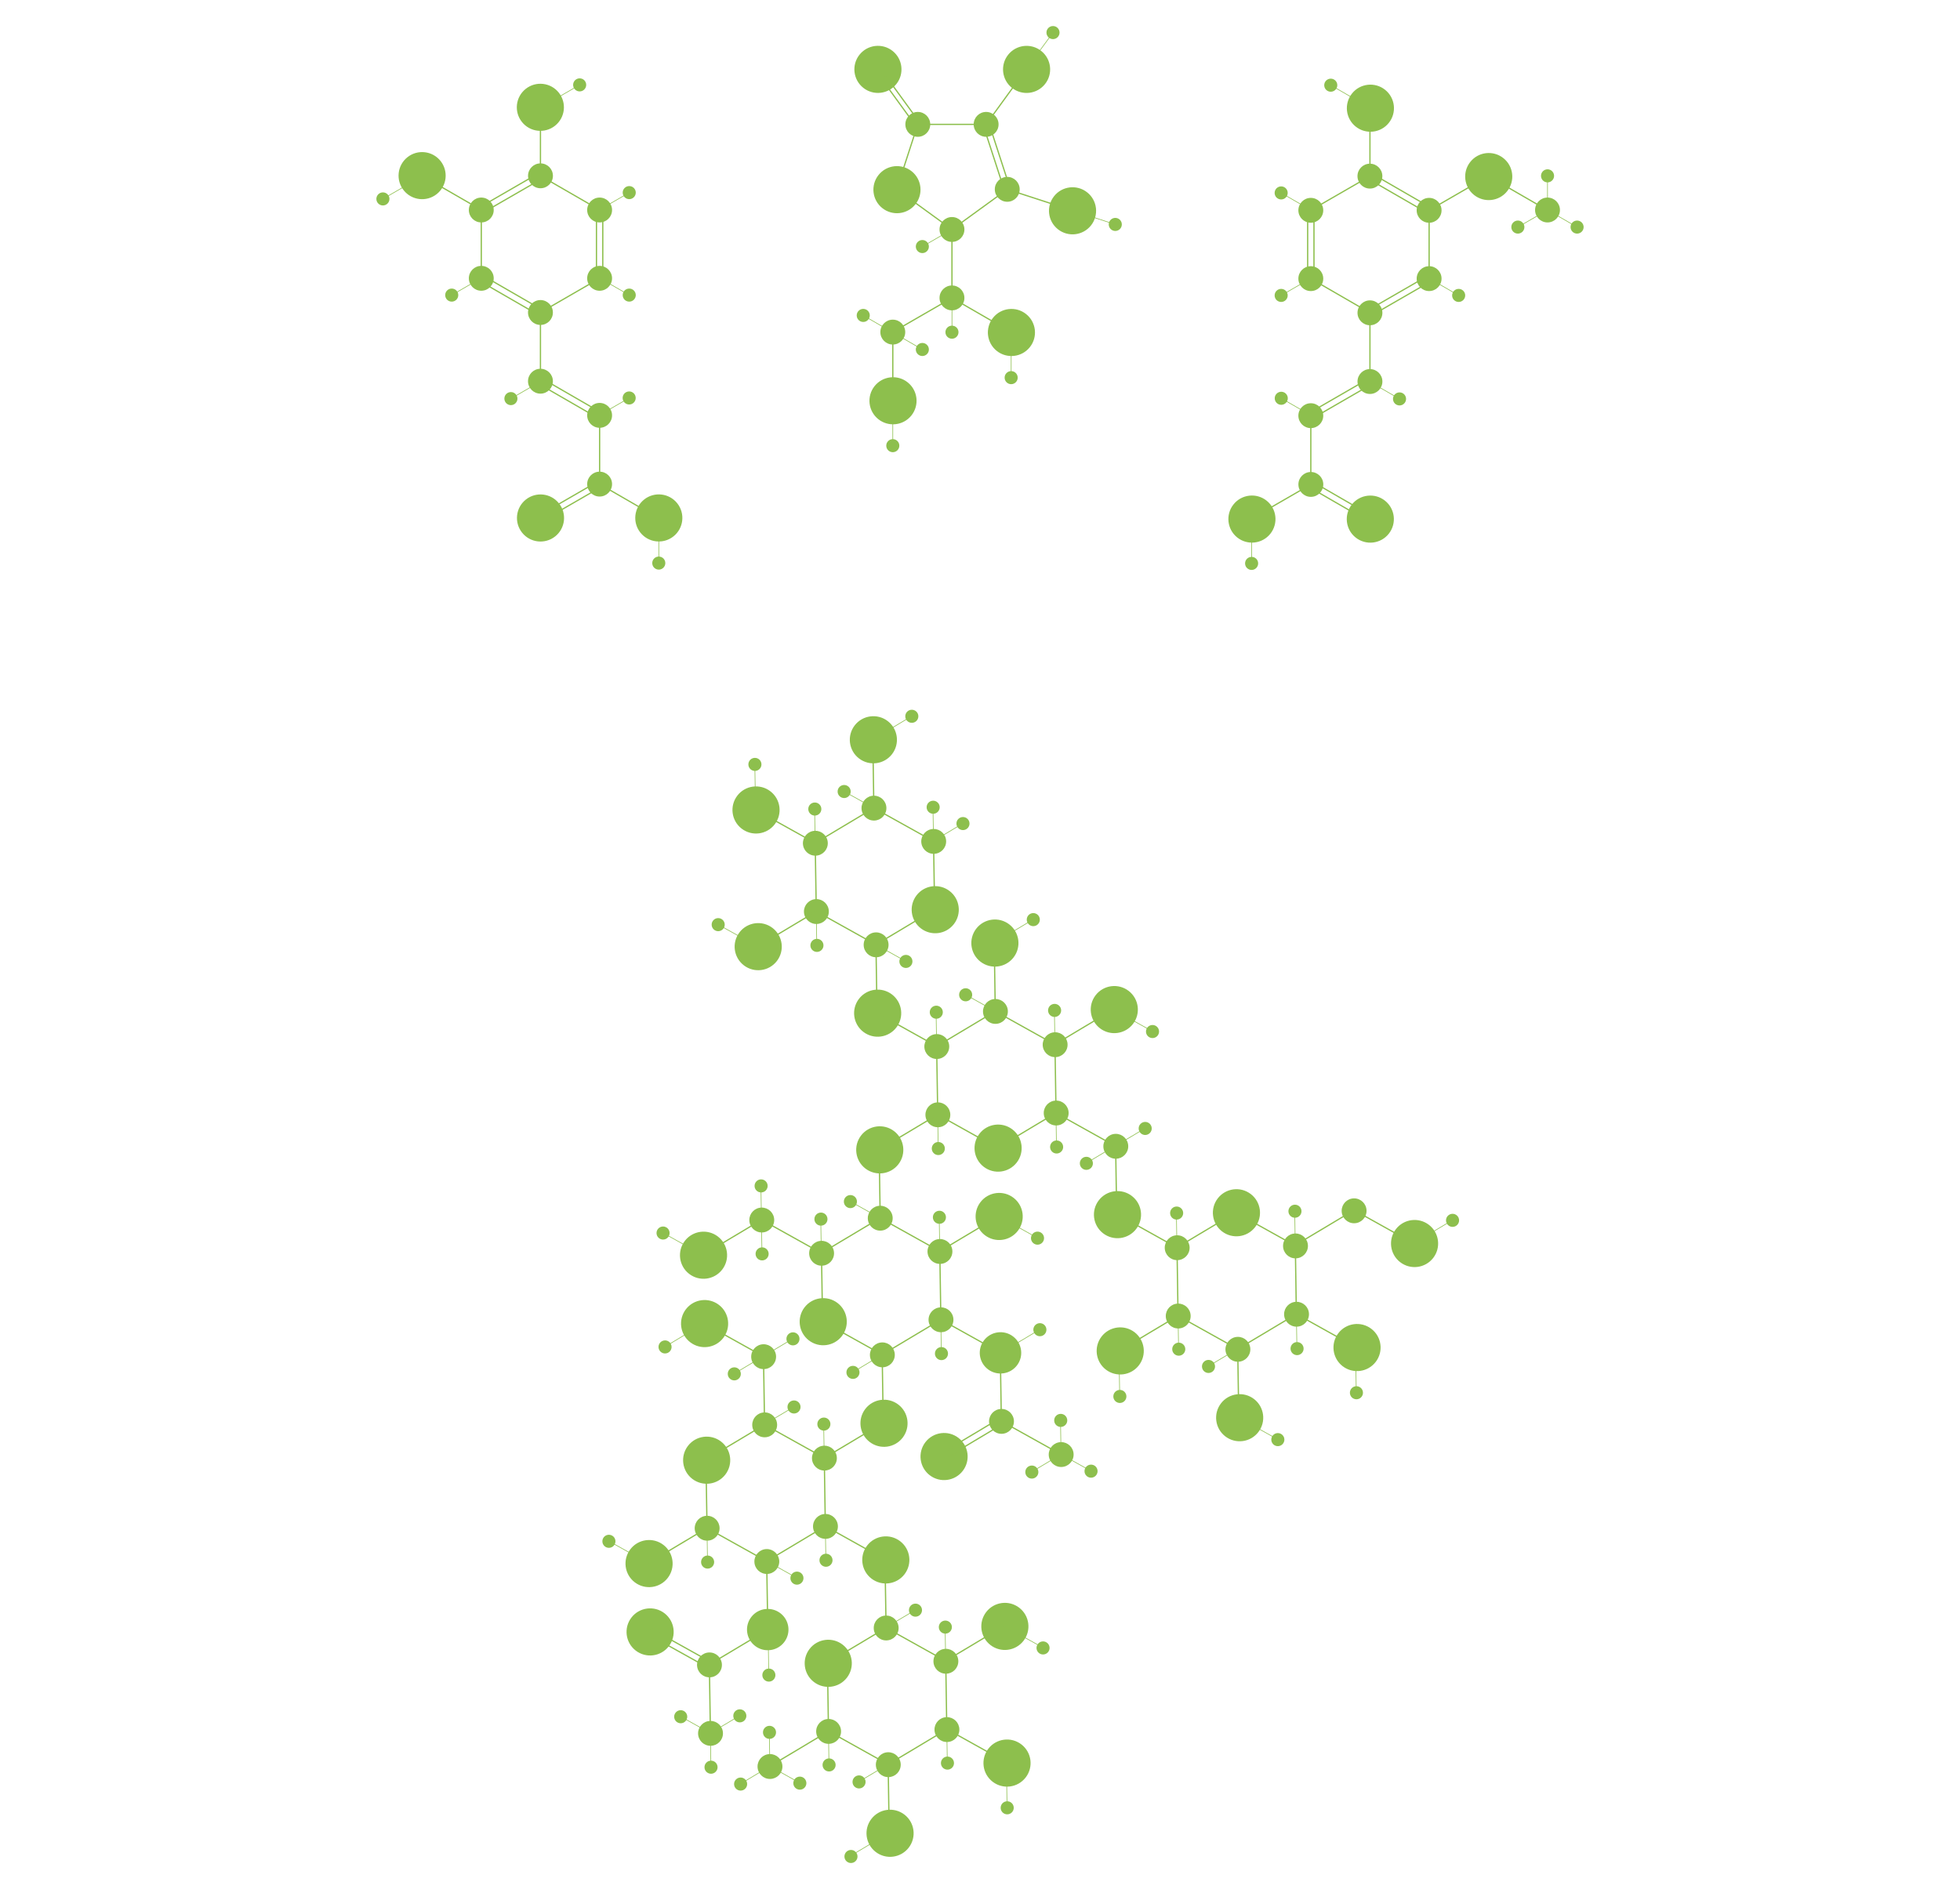 <?xml version="1.0" encoding="utf-8"?>
<!-- Generator: Adobe Illustrator 21.1.0, SVG Export Plug-In . SVG Version: 6.00 Build 0)  -->
<svg version="1.1" id="Layer_3" xmlns="http://www.w3.org/2000/svg" xmlns:xlink="http://www.w3.org/1999/xlink" x="0px" y="0px"
	 viewBox="0 0 6208 5984" style="enable-background:new 0 0 6208 5984;" xml:space="preserve">
<style type="text/css">
	.st0{fill:#8DBF4D;stroke:#8DBF4D;stroke-width:4;stroke-miterlimit:10;}
	.st1{fill:none;stroke:#8DBF4D;stroke-width:4;stroke-miterlimit:10;}
	.st2{fill:none;stroke:#8DBF4D;stroke-width:2;stroke-miterlimit:10;}
</style>
<title>amylase</title>
<g>
	
		<ellipse transform="matrix(1 -1.534343e-02 1.534343e-02 1 -45.595 42.924)" class="st0" cx="2774.6" cy="2992.9" rx="37.4" ry="37.4"/>
	<line class="st1" x1="2774.5" y1="2992.7" x2="2960.2" y2="2881.6"/>
	<line class="st1" x1="2960.2" y1="2881.6" x2="2956.9" y2="2665.2"/>
	
		<ellipse transform="matrix(1 -1.534343e-02 1.534343e-02 1 -40.547 45.684)" class="st0" cx="2957" cy="2665.3" rx="37.4" ry="37.4"/>
	<line class="st1" x1="2956.9" y1="2665.2" x2="2767.7" y2="2559.8"/>
	
		<ellipse transform="matrix(1 -1.534343e-02 1.534343e-02 1 -38.952 42.769)" class="st0" cx="2767.8" cy="2559.9" rx="37.4" ry="37.4"/>
	
		<ellipse transform="matrix(1 -1.534343e-02 1.534343e-02 1 -40.68 39.934)" class="st0" cx="2582.2" cy="2671.1" rx="37.4" ry="37.4"/>
	<line class="st1" x1="2582" y1="2670.9" x2="2767.7" y2="2559.8"/>
	
		<ellipse transform="matrix(1 -1.534343e-02 1.534343e-02 1 -44 40.01)" class="st0" cx="2585.5" cy="2887.5" rx="37.4" ry="37.4"/>
	<line class="st1" x1="2585.4" y1="2887.4" x2="2582.1" y2="2671"/>
	<line class="st1" x1="2774.5" y1="2992.8" x2="2585.4" y2="2887.4"/>
	<line class="st1" x1="2777.8" y1="3209.2" x2="2774.5" y2="2992.8"/>
	
		<ellipse transform="matrix(0.61 -0.793 0.793 0.61 -1128.71 3471.586)" class="st0" cx="2960.2" cy="2881.7" rx="72.6" ry="72.6"/>
	<line class="st1" x1="2399.6" y1="2998.4" x2="2585.3" y2="2887.4"/>
	<line class="st1" x1="2582.1" y1="2670.9" x2="2392.9" y2="2565.5"/>
	<line class="st1" x1="2767.8" y1="2559.8" x2="2764.5" y2="2343.4"/>
	
		<ellipse transform="matrix(0.61 -0.793 0.793 0.61 -1459.576 3454.916)" class="st0" cx="2777.8" cy="3209.3" rx="72.6" ry="72.6"/>
	
		<ellipse transform="matrix(0.61 -0.793 0.793 0.61 -1440.212 3072.911)" class="st0" cx="2399.7" cy="2998.6" rx="72.6" ry="72.6"/>
	
		<ellipse transform="matrix(0.61 -0.793 0.793 0.61 -1099.671 2898.549)" class="st0" cx="2392.9" cy="2565.7" rx="72.6" ry="72.6"/>
	
		<ellipse transform="matrix(0.61 -0.793 0.793 0.61 -778.467 3106.361)" class="st0" cx="2764.5" cy="2343.5" rx="72.6" ry="72.6"/>
	<line class="st2" x1="2887.6" y1="2268.9" x2="2764.5" y2="2342.5"/>
	<line class="st2" x1="2390.8" y1="2421.3" x2="2392.9" y2="2564.7"/>
	<line class="st2" x1="2274.4" y1="2928.9" x2="2399.8" y2="2998.7"/>
	<line class="st1" x1="2966.8" y1="3314.6" x2="2777.7" y2="3209.2"/>
	<line class="st2" x1="2581.8" y1="2670.9" x2="2580.2" y2="2562.7"/>
	
		<ellipse transform="matrix(1 -1.534343e-02 1.534343e-02 1 -39.018 39.895)" class="st0" cx="2580.5" cy="2562.8" rx="18.7" ry="18.7"/>
	<line class="st2" x1="2956.7" y1="2665.1" x2="2955" y2="2557"/>
	
		<ellipse transform="matrix(1 -1.534343e-02 1.534343e-02 1 -38.887 45.645)" class="st0" cx="2955.3" cy="2557.1" rx="18.7" ry="18.7"/>
	<line class="st2" x1="2956.7" y1="2664.2" x2="3049.7" y2="2608.7"/>
	
		<ellipse transform="matrix(1 -1.534343e-02 1.534343e-02 1 -39.669 47.1)" class="st0" cx="3049.7" cy="2608.8" rx="18.7" ry="18.7"/>
	<line class="st2" x1="2587.1" y1="2995.6" x2="2585.4" y2="2887.4"/>
	
		<ellipse transform="matrix(1 -1.534343e-02 1.534343e-02 1 -45.644 40.049)" class="st0" cx="2587.2" cy="2994.7" rx="18.7" ry="18.7"/>
	<line class="st2" x1="2868.9" y1="3045.4" x2="2774.5" y2="2992.8"/>
	
		<ellipse transform="matrix(1 -1.534343e-02 1.534343e-02 1 -46.391 44.379)" class="st0" cx="2869" cy="3045.5" rx="18.7" ry="18.7"/>
	<line class="st2" x1="2767.7" y1="2559.8" x2="2673.3" y2="2507.2"/>
	
		<ellipse transform="matrix(1 -1.534343e-02 1.534343e-02 1 -38.156 41.314)" class="st0" cx="2673.4" cy="2507.3" rx="18.7" ry="18.7"/>
	
		<ellipse transform="matrix(1 -1.534343e-02 1.534343e-02 1 -34.474 44.574)" class="st0" cx="2887.7" cy="2269" rx="18.7" ry="18.7"/>
	
		<ellipse transform="matrix(1 -1.534343e-02 1.534343e-02 1 -36.871 36.968)" class="st0" cx="2390.8" cy="2421.4" rx="18.7" ry="18.7"/>
	
		<ellipse transform="matrix(1 -1.534343e-02 1.534343e-02 1 -44.673 35.243)" class="st0" cx="2274.5" cy="2929" rx="18.7" ry="18.7"/>
	<line class="st1" x1="3159.1" y1="3636.7" x2="3344.8" y2="3525.6"/>
	
		<ellipse transform="matrix(1 -1.534343e-02 1.534343e-02 1 -53.703 51.737)" class="st0" cx="3344.9" cy="3525.7" rx="37.4" ry="37.4"/>
	<line class="st1" x1="3344.8" y1="3525.6" x2="3341.5" y2="3309.2"/>
	
		<ellipse transform="matrix(1 -1.534343e-02 1.534343e-02 1 -50.383 51.661)" class="st0" cx="3341.6" cy="3309.3" rx="37.4" ry="37.4"/>
	<line class="st1" x1="3341.5" y1="3309.2" x2="3152.4" y2="3203.8"/>
	
		<ellipse transform="matrix(1 -1.534343e-02 1.534343e-02 1 -48.788 48.747)" class="st0" cx="3152.5" cy="3203.9" rx="37.4" ry="37.4"/>
	
		<ellipse transform="matrix(1 -1.534343e-02 1.534343e-02 1 -50.516 45.911)" class="st0" cx="2966.8" cy="3315.1" rx="37.4" ry="37.4"/>
	<line class="st1" x1="2966.6" y1="3314.9" x2="3152.4" y2="3203.8"/>
	
		<ellipse transform="matrix(1 -1.534343e-02 1.534343e-02 1 -53.834 45.989)" class="st0" cx="2970.2" cy="3531.4" rx="37.4" ry="37.4"/>
	<line class="st1" x1="2970.1" y1="3531.3" x2="2966.7" y2="3315"/>
	<line class="st1" x1="3159.1" y1="3636.8" x2="2970.1" y2="3531.3"/>
	
		<ellipse transform="matrix(0.61 -0.793 0.793 0.61 -1649.653 3923.994)" class="st0" cx="3159" cy="3636.8" rx="72.6" ry="72.6"/>
	<line class="st1" x1="3152.4" y1="3203.4" x2="3149.1" y2="2987"/>
	<line class="st1" x1="3341.2" y1="3308.8" x2="3527" y2="3197.7"/>
	<line class="st1" x1="3533.6" y1="3631.5" x2="3344.6" y2="3526"/>
	<line class="st1" x1="2784.3" y1="3642" x2="2970.1" y2="3530.9"/>
	<line class="st1" x1="3536.9" y1="3847.4" x2="3533.6" y2="3631"/>
	
		<ellipse transform="matrix(1 -1.534343e-02 1.534343e-02 1 -55.298 54.647)" class="st0" cx="3533.7" cy="3631.1" rx="37.4" ry="37.4"/>
	
		<ellipse transform="matrix(0.61 -0.793 0.793 0.61 -1158.286 4044.469)" class="st0" cx="3527" cy="3198.2" rx="72.6" ry="72.6"/>
	
		<ellipse transform="matrix(0.61 -0.793 0.793 0.61 -1138.719 3662.517)" class="st0" cx="3149" cy="2987.4" rx="72.6" ry="72.6"/>
	
		<ellipse transform="matrix(0.61 -0.793 0.793 0.61 -1800.18 3629.029)" class="st0" cx="2784.3" cy="3642.2" rx="72.6" ry="72.6"/>
	<line class="st2" x1="3272.3" y1="2913" x2="3149.2" y2="2986.6"/>
	
		<ellipse transform="matrix(1 -1.534343e-02 1.534343e-02 1 -44.312 50.553)" class="st0" cx="3272.4" cy="2913.1" rx="18.7" ry="18.7"/>
	<line class="st2" x1="3526.7" y1="3198.6" x2="3652" y2="3268.4"/>
	
		<ellipse transform="matrix(1 -1.534343e-02 1.534343e-02 1 -49.707 56.388)" class="st0" cx="3650" cy="3267.6" rx="18.7" ry="18.7"/>
	<line class="st1" x1="2787.9" y1="3858.9" x2="2784.6" y2="3642.5"/>
	
		<ellipse transform="matrix(1 -1.534343e-02 1.534343e-02 1 -65.522 43.381)" class="st0" cx="2794.4" cy="4291.8" rx="37.4" ry="37.4"/>
	<line class="st1" x1="2794.3" y1="4291.6" x2="2980" y2="4180.6"/>
	
		<ellipse transform="matrix(1 -1.534343e-02 1.534343e-02 1 -63.796 46.217)" class="st0" cx="2980.1" cy="4180.7" rx="37.4" ry="37.4"/>
	<line class="st1" x1="2980" y1="4180.6" x2="2976.7" y2="3964.2"/>
	
		<ellipse transform="matrix(1 -1.534343e-02 1.534343e-02 1 -60.476 46.141)" class="st0" cx="2976.8" cy="3964.3" rx="37.4" ry="37.4"/>
	<line class="st1" x1="2976.7" y1="3964.2" x2="2787.6" y2="3858.8"/>
	
		<ellipse transform="matrix(1 -1.534343e-02 1.534343e-02 1 -58.881 43.227)" class="st0" cx="2787.7" cy="3858.9" rx="37.4" ry="37.4"/>
	
		<ellipse transform="matrix(1 -1.534343e-02 1.534343e-02 1 -60.607 40.391)" class="st0" cx="2602" cy="3970" rx="37.4" ry="37.4"/>
	<line class="st1" x1="2601.8" y1="3969.8" x2="2787.6" y2="3858.8"/>
	<line class="st1" x1="2605.3" y1="4186.3" x2="2601.9" y2="3969.9"/>
	<line class="st1" x1="2794.3" y1="4291.7" x2="2605.3" y2="4186.3"/>
	
		<ellipse transform="matrix(1 -1.534343e-02 1.534343e-02 1 -65.12 60.656)" class="st0" cx="3920.4" cy="4274.2" rx="37.4" ry="37.4"/>
	<line class="st1" x1="3920.3" y1="4274" x2="4106" y2="4163"/>
	
		<ellipse transform="matrix(1 -1.534343e-02 1.534343e-02 1 -63.393 63.492)" class="st0" cx="4106.1" cy="4163.1" rx="37.4" ry="37.4"/>
	<line class="st1" x1="4106" y1="4163" x2="4102.8" y2="3946.6"/>
	
		<ellipse transform="matrix(1 -1.534343e-02 1.534343e-02 1 -60.073 63.416)" class="st0" cx="4102.8" cy="3946.7" rx="37.4" ry="37.4"/>
	<line class="st1" x1="4102.8" y1="3946.6" x2="3913.6" y2="3841.2"/>
	
		<ellipse transform="matrix(1 -1.534343e-02 1.534343e-02 1 -60.205 57.667)" class="st0" cx="3728.1" cy="3952.4" rx="37.4" ry="37.4"/>
	<line class="st1" x1="3727.9" y1="3952.2" x2="3913.6" y2="3841.2"/>
	
		<ellipse transform="matrix(1 -1.534343e-02 1.534343e-02 1 -63.525 57.743)" class="st0" cx="3731.4" cy="4168.8" rx="37.4" ry="37.4"/>
	<line class="st1" x1="3731.3" y1="4168.7" x2="3728" y2="3952.3"/>
	<line class="st1" x1="3920.3" y1="4274.1" x2="3731.3" y2="4168.7"/>
	
		<ellipse transform="matrix(0.61 -0.793 0.793 0.61 -1669.182 4305.823)" class="st0" cx="3536.9" cy="3847.6" rx="72.6" ry="72.6"/>
	<line class="st1" x1="3727.9" y1="3952.7" x2="3538.8" y2="3847.2"/>
	<line class="st2" x1="2966.6" y1="3314.5" x2="2964.9" y2="3206.3"/>
	
		<ellipse transform="matrix(1 -1.534343e-02 1.534343e-02 1 -48.848 45.874)" class="st0" cx="2965.2" cy="3206.4" rx="18.7" ry="18.7"/>
	<line class="st2" x1="3341.3" y1="3308.8" x2="3339.6" y2="3200.6"/>
	
		<ellipse transform="matrix(1 -1.534343e-02 1.534343e-02 1 -48.717 51.622)" class="st0" cx="3339.9" cy="3200.7" rx="18.7" ry="18.7"/>
	<line class="st2" x1="3152.6" y1="3203.8" x2="3058.1" y2="3151.1"/>
	
		<ellipse transform="matrix(1 -1.534343e-02 1.534343e-02 1 -47.99 47.294)" class="st0" cx="3058.2" cy="3151.2" rx="18.7" ry="18.7"/>
	<line class="st2" x1="2971.6" y1="3639.1" x2="2969.9" y2="3530.9"/>
	
		<ellipse transform="matrix(1 -1.534343e-02 1.534343e-02 1 -55.473 46.023)" class="st0" cx="2971.6" cy="3638.2" rx="18.7" ry="18.7"/>
	<line class="st2" x1="3346.2" y1="3634.2" x2="3344.6" y2="3526"/>
	
		<ellipse transform="matrix(1 -1.534343e-02 1.534343e-02 1 -55.354 51.771)" class="st0" cx="3346.3" cy="3633.3" rx="18.7" ry="18.7"/>
	<line class="st2" x1="3533.8" y1="3630" x2="3626.8" y2="3574.5"/>
	
		<ellipse transform="matrix(1 -1.534343e-02 1.534343e-02 1 -54.42 56.068)" class="st0" cx="3626.8" cy="3574.6" rx="18.7" ry="18.7"/>
	<line class="st2" x1="3440.4" y1="3685" x2="3533.3" y2="3629.5"/>
	
		<ellipse transform="matrix(1 -1.534343e-02 1.534343e-02 1 -56.137 53.223)" class="st0" cx="3440.5" cy="3685.1" rx="18.7" ry="18.7"/>
	
		<ellipse transform="matrix(0.61 -0.793 0.793 0.61 -2301.547 3699.494)" class="st0" cx="2605.2" cy="4186.4" rx="72.6" ry="72.6"/>
	<line class="st1" x1="2601.5" y1="3969.9" x2="2412.4" y2="3864.5"/>
	<line class="st1" x1="2976.7" y1="3964.1" x2="3162.4" y2="3853"/>
	<line class="st1" x1="3169.1" y1="4285.9" x2="2980" y2="4180.5"/>
	<line class="st1" x1="2797.5" y1="4508" x2="2794.2" y2="4291.6"/>
	
		<ellipse transform="matrix(1 -1.534343e-02 1.534343e-02 1 -59.014 37.471)" class="st0" cx="2412.5" cy="3864.7" rx="37.4" ry="37.4"/>
	<line class="st1" x1="2226.3" y1="3975.6" x2="2412" y2="3864.5"/>
	
		<ellipse transform="matrix(0.61 -0.793 0.793 0.61 -2282.441 3316.896)" class="st0" cx="2226.3" cy="3975.7" rx="72.6" ry="72.6"/>
	<line class="st2" x1="2099.8" y1="3905.8" x2="2225.1" y2="3975.6"/>
	
		<ellipse transform="matrix(1 -1.534343e-02 1.534343e-02 1 -59.683 32.679)" class="st0" cx="2099.9" cy="3905.9" rx="18.7" ry="18.7"/>
	
		<ellipse transform="matrix(0.61 -0.793 0.793 0.61 -1819.967 4011.067)" class="st0" cx="3162.3" cy="3853.3" rx="72.6" ry="72.6"/>
	<line class="st2" x1="3162.5" y1="3853.1" x2="3287.8" y2="3922.9"/>
	
		<ellipse transform="matrix(1 -1.534343e-02 1.534343e-02 1 -59.792 50.877)" class="st0" cx="3285.8" cy="3922.1" rx="18.7" ry="18.7"/>
	<path class="st0" d="M3219.4,4324.6c-21.4,27.8-61.4,33-89.3,11.6s-33.1-61.2-11.7-88.9s61.4-33,89.3-11.6
		C3235.6,4257,3240.8,4296.9,3219.4,4324.6z"/>
	
		<ellipse transform="matrix(1 -1.534343e-02 1.534343e-02 1 -68.711 49.195)" class="st0" cx="3171.7" cy="4502.5" rx="37.4" ry="37.4"/>
	<line class="st1" x1="3171.6" y1="4502.4" x2="3168.3" y2="4286"/>
	<line class="st1" x1="3360.6" y1="4607.7" x2="3171.6" y2="4502.3"/>
	
		<ellipse transform="matrix(0.61 -0.793 0.793 0.61 -2490.785 4169.452)" class="st0" cx="2987.7" cy="4613.5" rx="72.6" ry="72.6"/>
	
		<ellipse transform="matrix(1 -1.534343e-02 1.534343e-02 1 -70.301 52.107)" class="st0" cx="3360.7" cy="4607.6" rx="37.4" ry="37.4"/>
	<line class="st2" x1="3455.2" y1="4660.1" x2="3360.8" y2="4607.5"/>
	<line class="st2" x1="3360.6" y1="4607.5" x2="3359" y2="4499.3"/>
	<line class="st2" x1="3267.7" y1="4663" x2="3360.6" y2="4607.5"/>
	
		<ellipse transform="matrix(1 -1.534343e-02 1.534343e-02 1 -71.097 53.565)" class="st0" cx="3455.3" cy="4660.2" rx="18.7" ry="18.7"/>
	
		<ellipse transform="matrix(1 -1.534343e-02 1.534343e-02 1 -71.164 50.688)" class="st0" cx="3267.8" cy="4663.1" rx="18.7" ry="18.7"/>
	
		<ellipse transform="matrix(1 -1.534343e-02 1.534343e-02 1 -68.641 52.073)" class="st0" cx="3359.3" cy="4499.4" rx="18.7" ry="18.7"/>
	<line class="st2" x1="3293.2" y1="4212" x2="3170.1" y2="4285.6"/>
	
		<ellipse transform="matrix(1 -1.534343e-02 1.534343e-02 1 -64.241 51.026)" class="st0" cx="3293.3" cy="4212.1" rx="18.7" ry="18.7"/>
	<g>
		<line class="st1" x1="3176.7" y1="4510.7" x2="2991" y2="4621.8"/>
		<line class="st1" x1="3166.4" y1="4493.6" x2="2980.7" y2="4604.6"/>
	</g>
	<line class="st2" x1="2787.6" y1="3858.9" x2="2693.1" y2="3806.2"/>
	
		<ellipse transform="matrix(1 -1.534343e-02 1.534343e-02 1 -58.085 41.771)" class="st0" cx="2693.2" cy="3806.3" rx="18.7" ry="18.7"/>
	<line class="st2" x1="2976.5" y1="3964.1" x2="2974.8" y2="3855.9"/>
	
		<ellipse transform="matrix(1 -1.534343e-02 1.534343e-02 1 -58.814 46.102)" class="st0" cx="2975.1" cy="3856" rx="18.7" ry="18.7"/>
	<line class="st2" x1="2601.3" y1="3969.9" x2="2599.6" y2="3861.8"/>
	
		<ellipse transform="matrix(1 -1.534343e-02 1.534343e-02 1 -58.947 40.346)" class="st0" cx="2599.9" cy="3861.8" rx="18.7" ry="18.7"/>
	<line class="st2" x1="2411.8" y1="3864.6" x2="2410.1" y2="3756.5"/>
	
		<ellipse transform="matrix(1 -1.534343e-02 1.534343e-02 1 -57.356 37.426)" class="st0" cx="2410.4" cy="3756.6" rx="18.7" ry="18.7"/>
	<line class="st2" x1="2413.5" y1="3972.8" x2="2411.8" y2="3864.6"/>
	
		<ellipse transform="matrix(1 -1.534343e-02 1.534343e-02 1 -60.659 37.5)" class="st0" cx="2413.6" cy="3971.9" rx="18.7" ry="18.7"/>
	<line class="st2" x1="2981.5" y1="4288.7" x2="2979.8" y2="4180.6"/>
	
		<ellipse transform="matrix(1 -1.534343e-02 1.534343e-02 1 -65.439 46.253)" class="st0" cx="2981.6" cy="4287.8" rx="18.7" ry="18.7"/>
	<line class="st2" x1="2701.2" y1="4347.2" x2="2794.2" y2="4291.6"/>
	
		<ellipse transform="matrix(1 -1.534343e-02 1.534343e-02 1 -66.385 41.959)" class="st0" cx="2701.3" cy="4347.3" rx="18.7" ry="18.7"/>
	
		<ellipse transform="matrix(0.61 -0.793 0.793 0.61 -2481.438 3977.522)" class="st0" cx="2797.5" cy="4508.1" rx="72.6" ry="72.6"/>
	<line class="st1" x1="2610.9" y1="4619" x2="2796.6" y2="4507.9"/>
	
		<ellipse transform="matrix(0.61 -0.793 0.793 0.61 -1517.518 4602.141)" class="st0" cx="3913.6" cy="3841.7" rx="72.6" ry="72.6"/>
	<line class="st1" x1="4102.8" y1="3944.8" x2="4288.5" y2="3833.8"/>
	<line class="st1" x1="3544.7" y1="4279.8" x2="3730.4" y2="4168.7"/>
	<line class="st1" x1="4295.1" y1="4268.4" x2="4106" y2="4163"/>
	<line class="st1" x1="3923.6" y1="4490.6" x2="3920.3" y2="4274.2"/>
	
		<ellipse transform="matrix(1 -1.534343e-02 1.534343e-02 1 -58.345 66.251)" class="st0" cx="4288.4" cy="3835.5" rx="37.4" ry="37.4"/>
	<line class="st1" x1="4477.5" y1="3939.1" x2="4288.5" y2="3833.7"/>
	
		<ellipse transform="matrix(0.61 -0.793 0.793 0.61 -1374.698 5087.261)" class="st0" cx="4477.5" cy="3939.3" rx="72.6" ry="72.6"/>
	<line class="st2" x1="4600.1" y1="3865.6" x2="4477" y2="3939.2"/>
	
		<ellipse transform="matrix(1 -1.534343e-02 1.534343e-02 1 -58.772 71.038)" class="st0" cx="4600.2" cy="3865.7" rx="18.7" ry="18.7"/>
	
		<ellipse transform="matrix(0.61 -0.793 0.793 0.61 -1706.953 5071.301)" class="st0" cx="4295.2" cy="4268.7" rx="72.6" ry="72.6"/>
	
		<ellipse transform="matrix(0.61 -0.793 0.793 0.61 -2028.132 4863.457)" class="st0" cx="3923.6" cy="4490.8" rx="72.6" ry="72.6"/>
	
		<ellipse transform="matrix(0.61 -0.793 0.793 0.61 -2008.016 4481.12)" class="st0" cx="3545.5" cy="4279.2" rx="72.6" ry="72.6"/>
	<line class="st2" x1="3923.6" y1="4491.3" x2="4048.8" y2="4561.1"/>
	
		<ellipse transform="matrix(1 -1.534343e-02 1.534343e-02 1 -69.495 62.63)" class="st0" cx="4046.9" cy="4560.3" rx="18.7" ry="18.7"/>
	<line class="st2" x1="3544.3" y1="4280" x2="3546.5" y2="4423.4"/>
	
		<ellipse transform="matrix(1 -1.534343e-02 1.534343e-02 1 -67.455 54.938)" class="st0" cx="3546.6" cy="4423.5" rx="18.7" ry="18.7"/>
	<line class="st2" x1="4293.5" y1="4268.3" x2="4295.8" y2="4411.7"/>
	
		<ellipse transform="matrix(1 -1.534343e-02 1.534343e-02 1 -67.187 66.432)" class="st0" cx="4295.8" cy="4411.8" rx="18.7" ry="18.7"/>
	<line class="st2" x1="4102.5" y1="3944.9" x2="4100.9" y2="3836.7"/>
	
		<ellipse transform="matrix(1 -1.534343e-02 1.534343e-02 1 -58.387 63.377)" class="st0" cx="4101.1" cy="3836.8" rx="18.7" ry="18.7"/>
	<line class="st2" x1="3727.7" y1="3950.7" x2="3726.1" y2="3842.5"/>
	
		<ellipse transform="matrix(1 -1.534343e-02 1.534343e-02 1 -58.52 57.628)" class="st0" cx="3726.4" cy="3842.6" rx="18.7" ry="18.7"/>
	<line class="st2" x1="4107.8" y1="4272.9" x2="4106.1" y2="4164.7"/>
	
		<ellipse transform="matrix(1 -1.534343e-02 1.534343e-02 1 -65.064 63.531)" class="st0" cx="4107.8" cy="4272" rx="18.7" ry="18.7"/>
	<line class="st2" x1="3733" y1="4274.7" x2="3731.4" y2="4166.5"/>
	
		<ellipse transform="matrix(1 -1.534343e-02 1.534343e-02 1 -65.136 57.782)" class="st0" cx="3733.1" cy="4273.8" rx="18.7" ry="18.7"/>
	<line class="st2" x1="3827.2" y1="4328.4" x2="3920.2" y2="4272.9"/>
	
		<ellipse transform="matrix(1 -1.534343e-02 1.534343e-02 1 -65.964 59.233)" class="st0" cx="3827.3" cy="4328.5" rx="18.7" ry="18.7"/>
	
		<ellipse transform="matrix(1 -1.534343e-02 1.534343e-02 1 -75.609 37.843)" class="st0" cx="2428.5" cy="4946.4" rx="37.4" ry="37.4"/>
	<line class="st1" x1="2428.4" y1="4946.2" x2="2614.1" y2="4835.1"/>
	
		<ellipse transform="matrix(1 -1.534343e-02 1.534343e-02 1 -73.881 40.68)" class="st0" cx="2614.2" cy="4835.2" rx="37.4" ry="37.4"/>
	<line class="st1" x1="2614.1" y1="4835.1" x2="2610.8" y2="4618.8"/>
	
		<ellipse transform="matrix(1 -1.534343e-02 1.534343e-02 1 -70.563 40.604)" class="st0" cx="2610.9" cy="4618.9" rx="37.4" ry="37.4"/>
	<line class="st1" x1="2610.8" y1="4618.8" x2="2421.6" y2="4513.4"/>
	
		<ellipse transform="matrix(1 -1.534343e-02 1.534343e-02 1 -68.968 37.688)" class="st0" cx="2421.7" cy="4513.5" rx="37.4" ry="37.4"/>
	<line class="st1" x1="2235.9" y1="4624.4" x2="2421.6" y2="4513.4"/>
	
		<ellipse transform="matrix(1 -1.534343e-02 1.534343e-02 1 -74.014 34.931)" class="st0" cx="2239.5" cy="4841" rx="37.4" ry="37.4"/>
	<line class="st1" x1="2239.4" y1="4840.9" x2="2236" y2="4624.5"/>
	<line class="st1" x1="2428.4" y1="4946.3" x2="2239.4" y2="4840.9"/>
	
		<ellipse transform="matrix(0.61 -0.793 0.793 0.61 -2793.253 3577.999)" class="st0" cx="2236" cy="4624.9" rx="72.6" ry="72.6"/>
	<line class="st1" x1="2421.6" y1="4513.4" x2="2418.3" y2="4297"/>
	
		<ellipse transform="matrix(1 -1.534343e-02 1.534343e-02 1 -65.656 37.612)" class="st0" cx="2418.4" cy="4297.6" rx="37.4" ry="37.4"/>
	<line class="st1" x1="2418.3" y1="4297.5" x2="2229.2" y2="4192.1"/>
	
		<ellipse transform="matrix(0.61 -0.793 0.793 0.61 -2452.772 3404.056)" class="st0" cx="2229.6" cy="4192.2" rx="72.6" ry="72.6"/>
	<line class="st2" x1="2229.2" y1="4193" x2="2106.1" y2="4266.6"/>
	
		<ellipse transform="matrix(1 -1.534343e-02 1.534343e-02 1 -65.218 32.818)" class="st0" cx="2106.2" cy="4266.7" rx="18.7" ry="18.7"/>
	<line class="st2" x1="2325.4" y1="4351.9" x2="2418.3" y2="4296.4"/>
	
		<ellipse transform="matrix(1 -1.534343e-02 1.534343e-02 1 -66.501 36.193)" class="st0" cx="2325.5" cy="4352" rx="18.7" ry="18.7"/>
	<line class="st2" x1="2418.3" y1="4296.5" x2="2511.3" y2="4241"/>
	
		<ellipse transform="matrix(1 -1.534343e-02 1.534343e-02 1 -64.778 39.031)" class="st0" cx="2511.3" cy="4241.1" rx="18.7" ry="18.7"/>
	<line class="st2" x1="2421.6" y1="4512.4" x2="2514.6" y2="4456.8"/>
	
		<ellipse transform="matrix(1 -1.534343e-02 1.534343e-02 1 -68.088 39.107)" class="st0" cx="2514.6" cy="4456.9" rx="18.7" ry="18.7"/>
	<line class="st2" x1="2610.6" y1="4619.2" x2="2608.9" y2="4511"/>
	
		<ellipse transform="matrix(1 -1.534343e-02 1.534343e-02 1 -68.909 40.565)" class="st0" cx="2609.2" cy="4511.1" rx="18.7" ry="18.7"/>
	<line class="st1" x1="2053.5" y1="4952" x2="2239.3" y2="4840.9"/>
	
		<ellipse transform="matrix(0.61 -0.793 0.793 0.61 -3123.919 3561.128)" class="st0" cx="2053.5" cy="4952.2" rx="72.6" ry="72.6"/>
	<line class="st2" x1="1928.3" y1="4882.3" x2="2053.5" y2="4952.1"/>
	
		<ellipse transform="matrix(1 -1.534343e-02 1.534343e-02 1 -74.686 30.163)" class="st0" cx="1928.4" cy="4882.4" rx="18.7" ry="18.7"/>
	<line class="st1" x1="2803.1" y1="4940.6" x2="2614.1" y2="4835.1"/>
	
		<ellipse transform="matrix(0.61 -0.793 0.793 0.61 -2822.253 4150.914)" class="st0" cx="2803.1" cy="4940.8" rx="72.6" ry="72.6"/>
	<line class="st1" x1="2431.8" y1="5162.7" x2="2428.4" y2="4946.3"/>
	<path class="st0" d="M2482.2,5201.3c-21.4,27.8-61.4,33-89.3,11.6c-27.9-21.3-33.1-61.2-11.7-88.9c21.4-27.8,61.4-33,89.3-11.6
		C2498.4,5133.8,2503.6,5173.6,2482.2,5201.3z"/>
	<line class="st1" x1="2246" y1="5273.8" x2="2431.8" y2="5162.8"/>
	
		<ellipse transform="matrix(1 -1.534343e-02 1.534343e-02 1 -80.656 35.096)" class="st0" cx="2246.9" cy="5273.9" rx="37.4" ry="37.4"/>
	<line class="st1" x1="2250.1" y1="5490.2" x2="2246.8" y2="5273.8"/>
	
		<ellipse transform="matrix(0.61 -0.793 0.793 0.61 -3294.226 3648.26)" class="st0" cx="2056.8" cy="5168.6" rx="72.6" ry="72.6"/>
	
		<ellipse transform="matrix(1 -1.534343e-02 1.534343e-02 1 -83.984 35.172)" class="st0" cx="2250.2" cy="5490.8" rx="37.4" ry="37.4"/>
	<line class="st2" x1="2250.1" y1="5490.7" x2="2155.8" y2="5438"/>
	<line class="st2" x1="2251.8" y1="5598.9" x2="2250.1" y2="5490.7"/>
	<line class="st2" x1="2250.1" y1="5490.7" x2="2343" y2="5435.2"/>
	
		<ellipse transform="matrix(1 -1.534343e-02 1.534343e-02 1 -83.121 36.589)" class="st0" cx="2343" cy="5435.3" rx="18.7" ry="18.7"/>
	
		<ellipse transform="matrix(1 -1.534343e-02 1.534343e-02 1 -83.186 33.717)" class="st0" cx="2155.8" cy="5438.1" rx="18.7" ry="18.7"/>
	
		<ellipse transform="matrix(1 -1.534343e-02 1.534343e-02 1 -85.628 35.209)" class="st0" cx="2251.8" cy="5598" rx="18.7" ry="18.7"/>
	<g>
		<line class="st1" x1="2250.8" y1="5265.2" x2="2061.8" y2="5159.8"/>
		<line class="st1" x1="2241" y1="5282.6" x2="2052" y2="5177.3"/>
	</g>
	<line class="st2" x1="2240.9" y1="4949.1" x2="2239.3" y2="4840.9"/>
	
		<ellipse transform="matrix(1 -1.534343e-02 1.534343e-02 1 -75.659 34.967)" class="st0" cx="2241" cy="4948.2" rx="18.7" ry="18.7"/>
	<line class="st2" x1="2615.8" y1="4943.3" x2="2614.1" y2="4835.1"/>
	
		<ellipse transform="matrix(1 -1.534343e-02 1.534343e-02 1 -75.526 40.718)" class="st0" cx="2615.9" cy="4942.4" rx="18.7" ry="18.7"/>
	<line class="st2" x1="2523.8" y1="4999" x2="2429.4" y2="4946.3"/>
	
		<ellipse transform="matrix(1 -1.534343e-02 1.534343e-02 1 -76.407 39.313)" class="st0" cx="2523.9" cy="4999.1" rx="18.7" ry="18.7"/>
	<line class="st1" x1="2806.5" y1="5156.9" x2="2803.1" y2="4940.6"/>
	
		<ellipse transform="matrix(1 -1.534343e-02 1.534343e-02 1 -85.439 43.822)" class="st0" cx="2813.2" cy="5590" rx="37.4" ry="37.4"/>
	<line class="st1" x1="2813.1" y1="5589.8" x2="2998.8" y2="5478.7"/>
	
		<ellipse transform="matrix(1 -1.534343e-02 1.534343e-02 1 -83.711 46.658)" class="st0" cx="2998.9" cy="5478.8" rx="37.4" ry="37.4"/>
	<line class="st1" x1="2998.8" y1="5478.7" x2="2995.5" y2="5262.3"/>
	
		<ellipse transform="matrix(1 -1.534343e-02 1.534343e-02 1 -80.391 46.582)" class="st0" cx="2995.6" cy="5262.4" rx="37.4" ry="37.4"/>
	<line class="st1" x1="2995.5" y1="5262.3" x2="2806.4" y2="5156.9"/>
	
		<ellipse transform="matrix(1 -1.534343e-02 1.534343e-02 1 -78.796 43.668)" class="st0" cx="2806.5" cy="5157" rx="37.4" ry="37.4"/>
	<line class="st1" x1="2620.6" y1="5268" x2="2806.4" y2="5156.9"/>
	
		<ellipse transform="matrix(1 -1.534343e-02 1.534343e-02 1 -83.844 40.91)" class="st0" cx="2624.2" cy="5484.6" rx="37.4" ry="37.4"/>
	<line class="st1" x1="2624.1" y1="5484.5" x2="2620.8" y2="5268.1"/>
	<line class="st1" x1="2813.1" y1="5589.9" x2="2624.1" y2="5484.5"/>
	
		<ellipse transform="matrix(0.61 -0.793 0.793 0.61 -3153.015 4134.174)" class="st0" cx="2620.8" cy="5268.2" rx="72.6" ry="72.6"/>
	<line class="st2" x1="2432.8" y1="5162.7" x2="2434.9" y2="5306.1"/>
	
		<ellipse transform="matrix(1 -1.534343e-02 1.534343e-02 1 -81.129 37.986)" class="st0" cx="2435" cy="5306.2" rx="18.7" ry="18.7"/>
	<line class="st1" x1="2994.3" y1="5262.4" x2="3180" y2="5151.3"/>
	<line class="st1" x1="2438.8" y1="5595.5" x2="2624.4" y2="5484.5"/>
	<line class="st1" x1="3187.5" y1="5583.1" x2="2998.4" y2="5477.7"/>
	<line class="st1" x1="2816.4" y1="5806.3" x2="2813.1" y2="5589.9"/>
	
		<ellipse transform="matrix(0.61 -0.793 0.793 0.61 -2842.16 4531.912)" class="st0" cx="3180" cy="5151.5" rx="72.6" ry="72.6"/>
	
		<ellipse transform="matrix(0.61 -0.793 0.793 0.61 -3182.655 4706.209)" class="st0" cx="3186.7" cy="5584.3" rx="72.6" ry="72.6"/>
	
		<ellipse transform="matrix(0.61 -0.793 0.793 0.61 -3503.354 4499.325)" class="st0" cx="2816.3" cy="5806.5" rx="72.6" ry="72.6"/>
	<line class="st2" x1="3180" y1="5151.2" x2="3305.3" y2="5221"/>
	
		<ellipse transform="matrix(1 -1.534343e-02 1.534343e-02 1 -79.708 51.298)" class="st0" cx="3303.3" cy="5220.2" rx="18.7" ry="18.7"/>
	<line class="st2" x1="3187.5" y1="5583.1" x2="3189.7" y2="5726.5"/>
	
		<ellipse transform="matrix(1 -1.534343e-02 1.534343e-02 1 -87.491 49.617)" class="st0" cx="3189.8" cy="5726.6" rx="18.7" ry="18.7"/>
	<line class="st2" x1="2816.4" y1="5806.3" x2="2693.3" y2="5879.9"/>
	
		<ellipse transform="matrix(1 -1.534343e-02 1.534343e-02 1 -89.914 42.043)" class="st0" cx="2695" cy="5880.8" rx="18.7" ry="18.7"/>
	
		<ellipse transform="matrix(1 -1.534343e-02 1.534343e-02 1 -85.572 38.073)" class="st0" cx="2438.5" cy="5595.8" rx="37.4" ry="37.4"/>
	<line class="st2" x1="2533" y1="5648.4" x2="2438.6" y2="5595.7"/>
	<line class="st2" x1="2438.4" y1="5595.7" x2="2436.8" y2="5487.6"/>
	<line class="st2" x1="2345.4" y1="5651.3" x2="2438.4" y2="5595.7"/>
	
		<ellipse transform="matrix(1 -1.534343e-02 1.534343e-02 1 -86.37 39.531)" class="st0" cx="2533.1" cy="5648.5" rx="18.7" ry="18.7"/>
	
		<ellipse transform="matrix(1 -1.534343e-02 1.534343e-02 1 -86.436 36.653)" class="st0" cx="2345.5" cy="5651.4" rx="18.7" ry="18.7"/>
	
		<ellipse transform="matrix(1 -1.534343e-02 1.534343e-02 1 -83.912 38.038)" class="st0" cx="2437" cy="5487.6" rx="18.7" ry="18.7"/>
	<line class="st2" x1="2625.6" y1="5591.7" x2="2624" y2="5483.5"/>
	
		<ellipse transform="matrix(1 -1.534343e-02 1.534343e-02 1 -85.474 40.945)" class="st0" cx="2625.7" cy="5590.8" rx="18.7" ry="18.7"/>
	<line class="st2" x1="3000.5" y1="5585.9" x2="2998.8" y2="5477.7"/>
	
		<ellipse transform="matrix(1 -1.534343e-02 1.534343e-02 1 -85.341 46.697)" class="st0" cx="3000.6" cy="5585" rx="18.7" ry="18.7"/>
	<line class="st2" x1="2995.3" y1="5262.3" x2="2993.6" y2="5154.1"/>
	
		<ellipse transform="matrix(1 -1.534343e-02 1.534343e-02 1 -78.731 46.543)" class="st0" cx="2993.9" cy="5154.2" rx="18.7" ry="18.7"/>
	<line class="st2" x1="2806.4" y1="5155.9" x2="2899.3" y2="5100.4"/>
	
		<ellipse transform="matrix(1 -1.534343e-02 1.534343e-02 1 -77.918 45.086)" class="st0" cx="2899.3" cy="5100.5" rx="18.7" ry="18.7"/>
	<line class="st2" x1="2720.5" y1="5644.5" x2="2813.5" y2="5589"/>
	
		<ellipse transform="matrix(1 -1.534343e-02 1.534343e-02 1 -86.288 42.408)" class="st0" cx="2720.6" cy="5644.6" rx="18.7" ry="18.7"/>
</g>
<g>
	<circle class="st0" cx="4339.1" cy="991" r="37.4"/>
	<circle class="st0" cx="4526.5" cy="882.7" r="37.4"/>
	<line class="st1" x1="4526.5" y1="882.7" x2="4526.5" y2="666.3"/>
	<circle class="st0" cx="4526.5" cy="666.3" r="37.4"/>
	<circle class="st0" cx="4339" cy="558" r="37.4"/>
	<circle class="st0" cx="4151.8" cy="666.3" r="37.4"/>
	<line class="st1" x1="4151.6" y1="666.2" x2="4339" y2="558"/>
	<circle class="st0" cx="4151.8" cy="882.7" r="37.4"/>
	<line class="st1" x1="4339.1" y1="991" x2="4151.8" y2="882.7"/>
	<line class="st1" x1="4339.1" y1="1207.4" x2="4339.1" y2="991"/>
	<g>
		<line class="st1" x1="4531.5" y1="891.4" x2="4344" y2="999.6"/>
		<line class="st1" x1="4521.5" y1="874.1" x2="4334" y2="982.3"/>
	</g>
	<g>
		<line class="st1" x1="4531.5" y1="657.7" x2="4344.1" y2="549.4"/>
		<line class="st1" x1="4521.5" y1="675" x2="4334.1" y2="566.8"/>
	</g>
	<g>
		<line class="st1" x1="4161.8" y1="882.7" x2="4161.8" y2="666.3"/>
		<line class="st1" x1="4141.8" y1="882.7" x2="4141.8" y2="666.3"/>
	</g>
	<line class="st1" x1="4339.1" y1="558" x2="4339.1" y2="341.6"/>
	<line class="st2" x1="4620.1" y1="935.9" x2="4526.5" y2="881.8"/>
	<circle class="st0" cx="4620.1" cy="935.9" r="18.7"/>
	<line class="st2" x1="4057.9" y1="935.9" x2="4151.8" y2="881.8"/>
	<circle class="st0" cx="4057.9" cy="935.9" r="18.7"/>
	<line class="st2" x1="4151.5" y1="665.3" x2="4057.9" y2="611.2"/>
	<circle class="st0" cx="4057.9" cy="611.2" r="18.7"/>
	<line class="st1" x1="4526.5" y1="666.2" x2="4713.9" y2="558"/>
	
		<ellipse transform="matrix(0.622 -0.783 0.783 0.622 1346.385 3903.411)" class="st0" cx="4714" cy="557.9" rx="72.6" ry="72.6"/>
	
		<ellipse transform="matrix(0.622 -0.783 0.783 0.622 1374.121 3528.03)" class="st0" cx="4339.3" cy="341.5" rx="72.6" ry="72.6"/>
	<line class="st2" x1="4215" y1="269.9" x2="4339.1" y2="341.6"/>
	<circle class="st0" cx="4215" cy="269.9" r="18.7"/>
	<circle class="st0" cx="4339.1" cy="1208.7" r="37.4"/>
	<line class="st2" x1="4151.9" y1="1315.9" x2="4058.2" y2="1261.8"/>
	<circle class="st0" cx="4058.2" cy="1261.8" r="18.7"/>
	<line class="st2" x1="4432.8" y1="1263.8" x2="4339.1" y2="1209.7"/>
	<circle class="st0" cx="4432.8" cy="1263.8" r="18.7"/>
	<circle class="st0" cx="4151.8" cy="1316.9" r="37.4"/>
	<line class="st1" x1="4151.8" y1="1534.7" x2="4151.8" y2="1318.3"/>
	<line class="st1" x1="3964.3" y1="1642.9" x2="4151.8" y2="1534.7"/>
	<g>
		<line class="st1" x1="4344.1" y1="1217.4" x2="4156.8" y2="1325.6"/>
		<line class="st1" x1="4334.1" y1="1200.1" x2="4146.8" y2="1308.3"/>
	</g>
	<circle class="st0" cx="4151.9" cy="1534.7" r="37.4"/>
	
		<ellipse transform="matrix(0.622 -0.783 0.783 0.622 354.842 4020.381)" class="st0" cx="4339.3" cy="1642.9" rx="72.6" ry="72.6"/>
	
		<ellipse transform="matrix(0.622 -0.783 0.783 0.622 213.001 3726.791)" class="st0" cx="3964.5" cy="1642.9" rx="72.6" ry="72.6"/>
	<g>
		<line class="st1" x1="4344.2" y1="1634.3" x2="4156.9" y2="1526"/>
		<line class="st1" x1="4334.2" y1="1651.6" x2="4146.9" y2="1543.4"/>
	</g>
	<line class="st2" x1="3964.3" y1="1641.5" x2="3964.3" y2="1784.9"/>
	<circle class="st0" cx="3964.3" cy="1784.9" r="18.7"/>
	<line class="st1" x1="4901.5" y1="666.2" x2="4714" y2="557.9"/>
	<circle class="st0" cx="4901.5" cy="665.3" r="37.4"/>
	<line class="st2" x1="4995.2" y1="719.4" x2="4901.6" y2="665.3"/>
	<line class="st2" x1="4901.5" y1="665.3" x2="4901.5" y2="557.1"/>
	<line class="st2" x1="4807.6" y1="719.4" x2="4901.5" y2="665.3"/>
	<circle class="st0" cx="4995.2" cy="719.4" r="18.7"/>
	<circle class="st0" cx="4807.6" cy="719.4" r="18.7"/>
	<circle class="st0" cx="4901.6" cy="557.1" r="18.7"/>
</g>
<g>
	<circle class="st0" cx="1711.8" cy="990" r="37.4"/>
	<circle class="st0" cx="1524.4" cy="881.7" r="37.4"/>
	<line class="st1" x1="1524.4" y1="665.3" x2="1524.4" y2="881.7"/>
	<circle class="st0" cx="1524.4" cy="665.3" r="37.4"/>
	<circle class="st0" cx="1711.9" cy="557" r="37.4"/>
	<circle class="st0" cx="1899.2" cy="665.3" r="37.4"/>
	<line class="st1" x1="1711.9" y1="557" x2="1899.3" y2="665.2"/>
	<circle class="st0" cx="1899.2" cy="881.7" r="37.4"/>
	<line class="st1" x1="1899.2" y1="881.7" x2="1711.8" y2="990"/>
	<line class="st1" x1="1711.8" y1="990" x2="1711.8" y2="1206.4"/>
	<g>
		<line class="st1" x1="1706.9" y1="998.6" x2="1519.5" y2="890.4"/>
		<line class="st1" x1="1716.9" y1="981.3" x2="1529.5" y2="873.1"/>
	</g>
	<g>
		<line class="st1" x1="1706.8" y1="548.4" x2="1519.4" y2="656.7"/>
		<line class="st1" x1="1716.8" y1="565.8" x2="1529.4" y2="674"/>
	</g>
	<g>
		<line class="st1" x1="1889.2" y1="665.3" x2="1889.2" y2="881.7"/>
		<line class="st1" x1="1909.2" y1="665.3" x2="1909.2" y2="881.7"/>
	</g>
	<line class="st1" x1="1711.8" y1="340.6" x2="1711.8" y2="557"/>
	<line class="st2" x1="1524.4" y1="880.8" x2="1430.8" y2="934.9"/>
	<circle class="st0" cx="1430.8" cy="934.9" r="18.7"/>
	<line class="st2" x1="1899.2" y1="880.8" x2="1993" y2="934.9"/>
	<circle class="st0" cx="1993" cy="934.9" r="18.7"/>
	<line class="st2" x1="1993" y1="610.2" x2="1899.4" y2="664.3"/>
	<circle class="st0" cx="1993" cy="610.2" r="18.7"/>
	<line class="st1" x1="1337.1" y1="557" x2="1524.5" y2="665.2"/>
	
		<ellipse transform="matrix(0.783 -0.622 0.622 0.783 -56.493 952.036)" class="st0" cx="1337.2" cy="557" rx="72.6" ry="72.6"/>
	
		<ellipse transform="matrix(0.783 -0.622 0.622 0.783 159.249 1138.082)" class="st0" cx="1711.9" cy="340.6" rx="72.6" ry="72.6"/>
	<line class="st2" x1="1212.8" y1="630.2" x2="1336.9" y2="558.5"/>
	<line class="st2" x1="1711.8" y1="340.6" x2="1836" y2="268.9"/>
	<circle class="st0" cx="1836" cy="268.9" r="18.7"/>
	<circle class="st0" cx="1212.8" cy="630.2" r="18.7"/>
	<circle class="st0" cx="1711.8" cy="1207.7" r="37.4"/>
	<line class="st2" x1="1992.8" y1="1260.8" x2="1899.2" y2="1314.9"/>
	<circle class="st0" cx="1992.8" cy="1260.8" r="18.7"/>
	<line class="st2" x1="1711.8" y1="1208.7" x2="1618.2" y2="1262.8"/>
	<circle class="st0" cx="1618.2" cy="1262.8" r="18.7"/>
	<circle class="st0" cx="1899.2" cy="1315.9" r="37.4"/>
	<line class="st1" x1="1899.2" y1="1317.3" x2="1899.2" y2="1533.7"/>
	<line class="st1" x1="1899.2" y1="1533.7" x2="2086.6" y2="1641.9"/>
	<g>
		<line class="st1" x1="1894.2" y1="1324.6" x2="1706.8" y2="1216.4"/>
		<line class="st1" x1="1904.2" y1="1307.3" x2="1716.8" y2="1199.1"/>
	</g>
	<circle class="st0" cx="1899.2" cy="1533.7" r="37.4"/>
	
		<ellipse transform="matrix(0.783 -0.622 0.622 0.783 -649.755 1420.135)" class="st0" cx="1711.9" cy="1642" rx="72.6" ry="72.6"/>
	
		<ellipse transform="matrix(0.783 -0.622 0.622 0.783 -568.528 1653.125)" class="st0" cx="2086.7" cy="1642" rx="72.6" ry="72.6"/>
	<g>
		<line class="st1" x1="1894.2" y1="1525" x2="1706.8" y2="1633.3"/>
		<line class="st1" x1="1904.2" y1="1542.4" x2="1716.8" y2="1650.6"/>
	</g>
	<line class="st2" x1="2086.6" y1="1783.9" x2="2086.6" y2="1640.5"/>
	<circle class="st0" cx="2086.6" cy="1783.9" r="18.7"/>
</g>
<g>
	<line class="st1" x1="3123.4" y1="394" x2="2907" y2="394"/>
	<line class="st1" x1="3113.4" y1="394" x2="3180.3" y2="599.8"/>
	<line class="st1" x1="3015.2" y1="727" x2="3190.3" y2="599.8"/>
	<line class="st1" x1="3015.2" y1="727" x2="2840.1" y2="599.8"/>
	<line class="st1" x1="2907" y1="394" x2="2840.1" y2="599.8"/>
	<line class="st1" x1="3015.2" y1="943.4" x2="3015.2" y2="727"/>
	<line class="st1" x1="3202.7" y1="1052.1" x2="3015.2" y2="943.8"/>
	<circle class="st0" cx="3015.2" cy="943.8" r="37.4"/>
	<line class="st1" x1="2827.8" y1="1052" x2="3015.2" y2="943.8"/>
	<line class="st1" x1="2827.8" y1="1268.5" x2="2827.8" y2="1052.1"/>
	<circle class="st0" cx="2827.8" cy="1052.1" r="37.4"/>
	<line class="st1" x1="3190.3" y1="599.8" x2="3396.1" y2="666.7"/>
	<line class="st1" x1="3250.6" y1="218.9" x2="3123.4" y2="394"/>
	<line class="st1" x1="2769.8" y1="218.9" x2="2897" y2="394"/>
	
		<ellipse transform="matrix(0.622 -0.783 0.783 0.622 880.131 2260.24)" class="st0" cx="2779.9" cy="219" rx="72.6" ry="72.6"/>
	
		<ellipse transform="matrix(0.622 -0.783 0.783 0.622 604.65 2451.617)" class="st0" cx="2840.2" cy="599.9" rx="72.6" ry="72.6"/>
	
		<ellipse transform="matrix(0.622 -0.783 0.783 0.622 762.66 2912.388)" class="st0" cx="3396.2" cy="666.7" rx="72.6" ry="72.6"/>
	
		<ellipse transform="matrix(0.622 -0.783 0.783 0.622 1058.285 2628.936)" class="st0" cx="3250.6" cy="218.9" rx="72.6" ry="72.6"/>
	
		<ellipse transform="matrix(0.622 -0.783 0.783 0.622 387.622 2906.711)" class="st0" cx="3202.8" cy="1052.1" rx="72.6" ry="72.6"/>
	
		<ellipse transform="matrix(0.622 -0.783 0.783 0.622 76.268 2694.926)" class="st0" cx="2827.9" cy="1268.5" rx="72.6" ry="72.6"/>
	<line class="st1" x1="2789.8" y1="218.9" x2="2917" y2="394"/>
	<line class="st1" x1="3133.4" y1="394" x2="3200.3" y2="599.8"/>
	<circle class="st0" cx="3190.3" cy="599.8" r="37.4"/>
	<circle class="st0" cx="3015.2" cy="727" r="37.4"/>
	<circle class="st0" cx="2907" cy="394" r="37.4"/>
	<circle class="st0" cx="3123.4" cy="394" r="37.4"/>
	<line class="st2" x1="3396.1" y1="666.7" x2="3532.5" y2="711"/>
	<line class="st2" x1="3335.2" y1="103.2" x2="3250.6" y2="218.9"/>
	<line class="st2" x1="3202.7" y1="1053" x2="3202.7" y2="1196.4"/>
	<line class="st2" x1="2827.8" y1="1268.5" x2="2827.8" y2="1411.9"/>
	<line class="st2" x1="2921.4" y1="781.1" x2="3015.2" y2="727"/>
	<circle class="st0" cx="2921.4" cy="781.1" r="18.7"/>
	<line class="st2" x1="3015.2" y1="1053.4" x2="3015.2" y2="945.2"/>
	<circle class="st0" cx="3015.2" cy="1052.4" r="18.7"/>
	<line class="st2" x1="2827.8" y1="1053.4" x2="2734.2" y2="999.3"/>
	<circle class="st0" cx="2734.2" cy="999.3" r="18.7"/>
	<line class="st2" x1="2921.4" y1="1107.2" x2="2827.8" y2="1053.1"/>
	<circle class="st0" cx="2921.4" cy="1107.2" r="18.7"/>
	<circle class="st0" cx="2827.8" cy="1411.9" r="18.7"/>
	<circle class="st0" cx="3202.7" cy="1196.4" r="18.7"/>
	<circle class="st0" cx="3532.5" cy="711" r="18.7"/>
	<circle class="st0" cx="3335.2" cy="103.2" r="18.7"/>
</g>
</svg>
